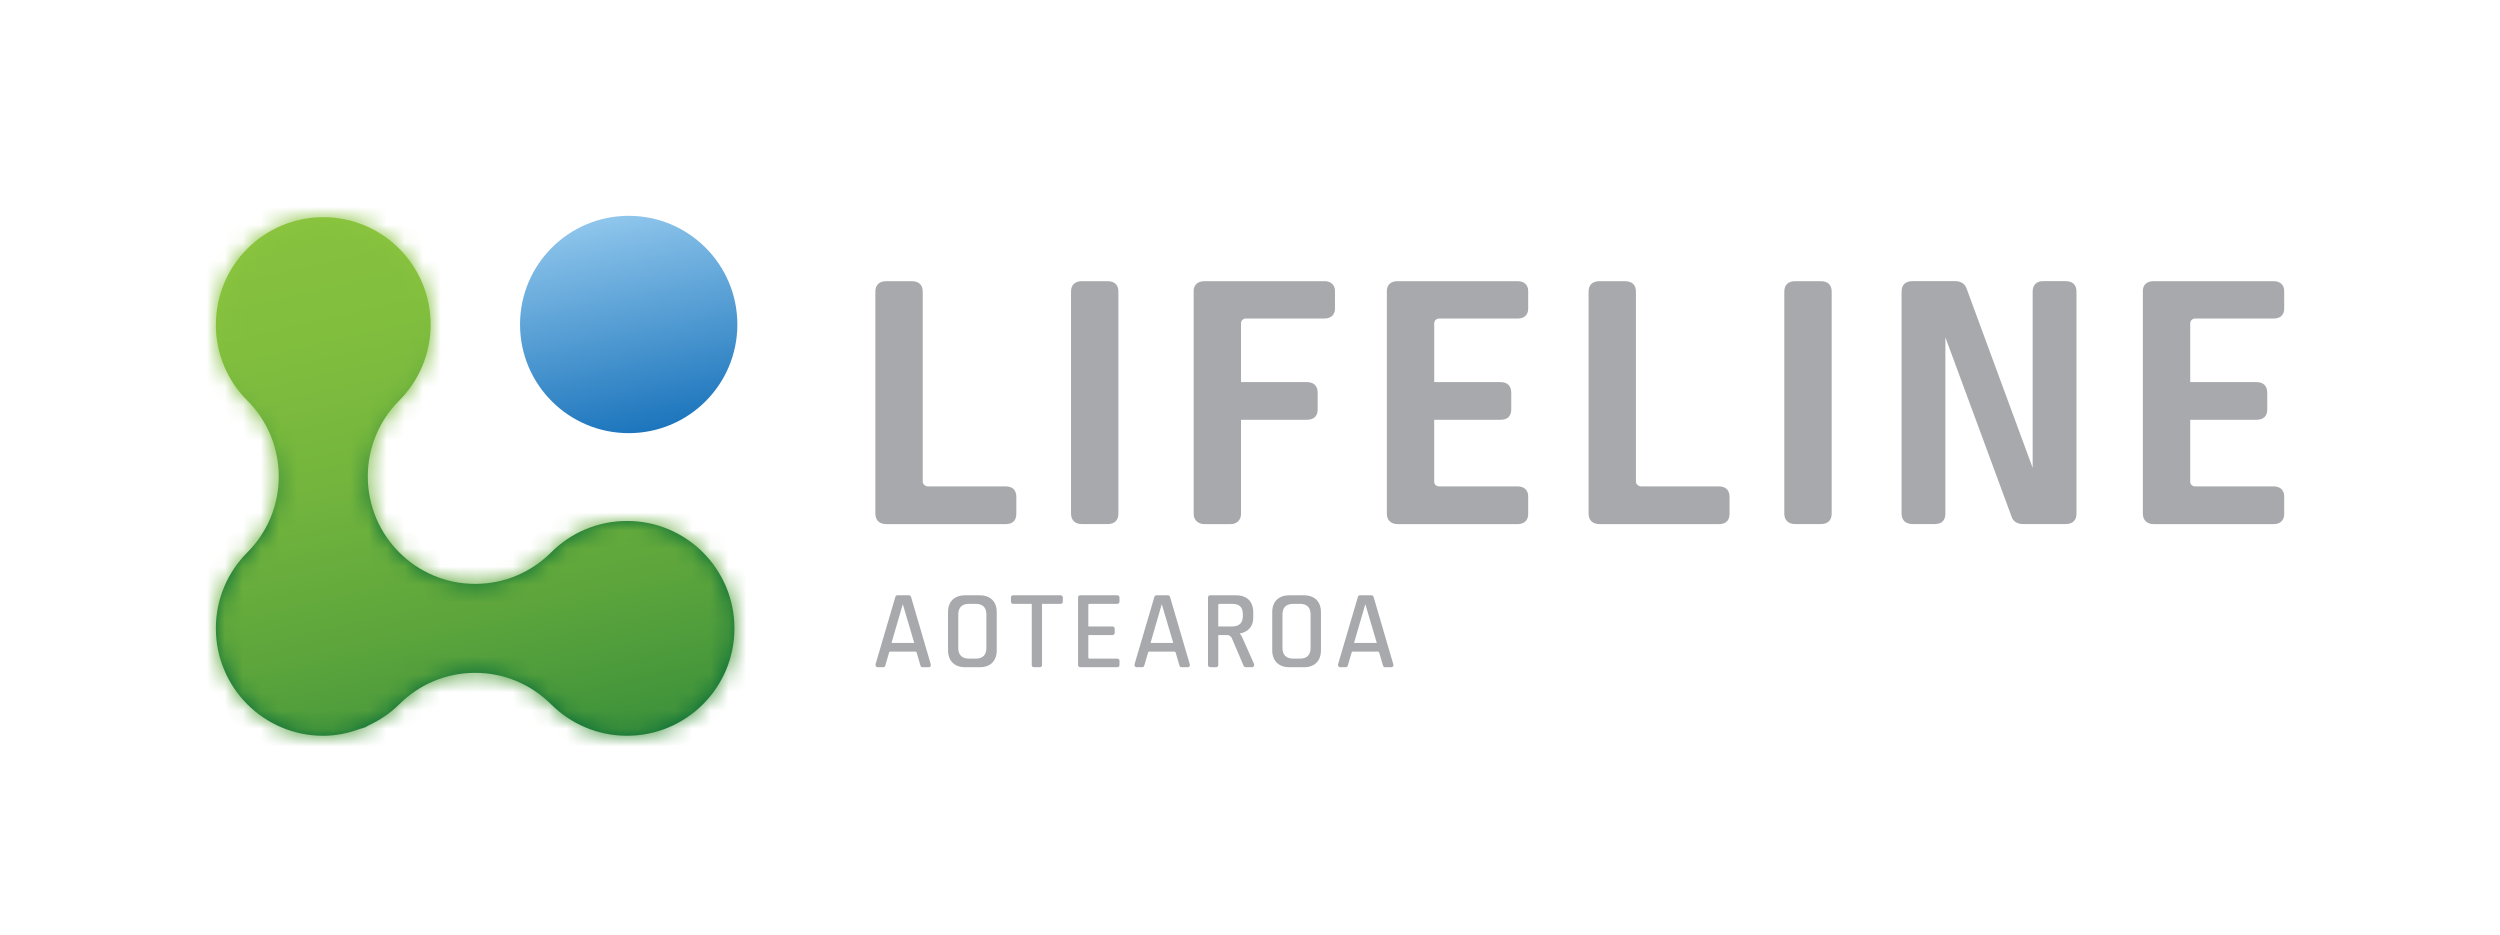 <svg width="139" height="52" viewBox="0 0 139 52" fill="none" xmlns="http://www.w3.org/2000/svg">
<path d="M51.597 27.044H55.918C56.292 27.044 56.508 27.249 56.508 27.624V28.56C56.508 28.934 56.312 29.14 55.918 29.14H49.279C48.906 29.14 48.67 28.935 48.67 28.56V16.215C48.67 15.841 48.886 15.634 49.279 15.634H50.694C51.087 15.634 51.304 15.839 51.304 16.215V26.783C51.304 26.915 51.442 27.045 51.598 27.045L51.597 27.044Z" fill="#A7A9AC"/>
<path d="M60.158 15.633H61.573C61.965 15.633 62.183 15.838 62.183 16.213V28.558C62.183 28.932 61.967 29.139 61.573 29.139H60.158C59.785 29.139 59.549 28.934 59.549 28.558V16.213C59.549 15.84 59.765 15.633 60.158 15.633Z" fill="#A7A9AC"/>
<path d="M72.652 21.244C73.046 21.244 73.262 21.449 73.262 21.843V22.76C73.262 23.154 73.046 23.341 72.634 23.341H69V28.578C69 28.915 68.764 29.14 68.43 29.14H66.957C66.623 29.14 66.367 28.915 66.367 28.578V16.176C66.367 15.839 66.603 15.634 66.957 15.634H73.656C73.989 15.634 74.225 15.839 74.225 16.176V17.167C74.225 17.486 74.009 17.709 73.656 17.709H69.275C69.118 17.709 69 17.821 69 17.99V21.244H72.654H72.652Z" fill="#A7A9AC"/>
<path d="M83.416 21.244C83.81 21.244 84.025 21.449 84.025 21.843V22.76C84.025 23.154 83.81 23.341 83.416 23.341H79.742V26.783C79.742 26.933 79.86 27.045 80.018 27.045H84.398C84.731 27.045 84.967 27.25 84.967 27.587V28.598C84.967 28.917 84.751 29.14 84.398 29.14H77.699C77.345 29.14 77.109 28.915 77.109 28.578V16.176C77.109 15.839 77.325 15.634 77.699 15.634H84.398C84.731 15.634 84.967 15.839 84.967 16.176V17.167C84.967 17.504 84.751 17.709 84.398 17.709H80.038C79.861 17.709 79.743 17.821 79.743 17.99V21.244H83.418H83.416Z" fill="#A7A9AC"/>
<path d="M91.252 27.044H95.574C95.947 27.044 96.163 27.249 96.163 27.624V28.56C96.163 28.934 95.967 29.14 95.574 29.14H88.935C88.561 29.14 88.325 28.935 88.325 28.56V16.215C88.325 15.841 88.541 15.634 88.935 15.634H90.348C90.742 15.634 90.958 15.839 90.958 16.215V26.783C90.958 26.915 91.096 27.045 91.252 27.045V27.044Z" fill="#A7A9AC"/>
<path d="M99.817 15.633H101.232C101.625 15.633 101.841 15.838 101.841 16.213V28.558C101.841 28.932 101.625 29.139 101.232 29.139H99.817C99.443 29.139 99.207 28.934 99.207 28.558V16.213C99.207 15.84 99.423 15.633 99.817 15.633Z" fill="#A7A9AC"/>
<path d="M113.016 16.212C113.016 15.838 113.232 15.631 113.606 15.631H114.843C115.237 15.631 115.453 15.836 115.453 16.212V28.557C115.453 28.93 115.237 29.137 114.863 29.137H112.467C112.133 29.137 111.897 28.95 111.837 28.707L108.163 18.755V28.557C108.163 28.93 107.967 29.137 107.574 29.137H106.336C105.962 29.137 105.727 28.932 105.727 28.557V16.212C105.727 15.838 105.942 15.631 106.336 15.631H108.713C109.067 15.631 109.263 15.818 109.342 16.043L113.016 26.013V16.212Z" fill="#A7A9AC"/>
<path d="M125.449 21.244C125.843 21.244 126.059 21.449 126.059 21.843V22.76C126.059 23.154 125.843 23.341 125.449 23.341H121.777V26.783C121.777 26.933 121.895 27.045 122.051 27.045H126.431C126.765 27.045 127.001 27.25 127.001 27.587V28.598C127.001 28.917 126.785 29.14 126.431 29.14H119.732C119.378 29.14 119.143 28.915 119.143 28.578V16.176C119.143 15.839 119.359 15.634 119.732 15.634H126.431C126.765 15.634 127.001 15.839 127.001 16.176V17.167C127.001 17.504 126.785 17.709 126.431 17.709H122.071C121.893 17.709 121.777 17.821 121.777 17.99V21.244H125.449Z" fill="#A7A9AC"/>
<path d="M12 18.049C12 19.697 12.666 21.192 13.749 22.27C14.83 23.351 15.498 24.844 15.498 26.492C15.498 28.143 14.83 29.635 13.751 30.715C12.669 31.796 12.002 33.289 12.002 34.937C12.002 38.236 14.677 40.91 17.973 40.91C18.688 40.91 19.366 40.763 20 40.533C20.098 40.498 20.204 40.481 20.299 40.441C20.368 40.41 20.429 40.363 20.498 40.331C21.129 40.035 21.709 39.648 22.197 39.159H22.2C23.278 38.078 24.769 37.412 26.419 37.41C28.065 37.41 29.56 38.079 30.64 39.161H30.643C31.724 40.239 33.214 40.908 34.863 40.908C38.162 40.908 40.835 38.233 40.835 34.937C40.835 31.64 38.161 28.964 34.863 28.966C33.214 28.966 31.721 29.633 30.641 30.715C29.561 31.796 28.068 32.464 26.419 32.464C24.769 32.464 23.278 31.796 22.2 30.716C21.118 29.635 20.451 28.142 20.449 26.492C20.449 24.844 21.117 23.351 22.198 22.271C22.198 22.271 22.198 22.271 22.198 22.27C23.276 21.19 23.944 19.697 23.944 18.048C23.944 14.749 21.273 12.076 17.976 12.075C14.677 12.075 12.003 14.749 12.005 18.048" fill="url(#paint0_linear_175_1084)"/>
<mask id="mask0_175_1084" style="mask-type:luminance" maskUnits="userSpaceOnUse" x="12" y="12" width="29" height="29">
<path d="M12 18.049C12 19.697 12.666 21.192 13.749 22.27C14.83 23.351 15.498 24.844 15.498 26.492C15.498 28.143 14.83 29.635 13.751 30.715C12.669 31.796 12.002 33.289 12.002 34.937C12.002 38.236 14.677 40.91 17.973 40.91C18.688 40.91 19.366 40.763 20 40.533C20.098 40.498 20.204 40.481 20.299 40.441C20.368 40.41 20.429 40.363 20.498 40.331C21.129 40.035 21.709 39.648 22.197 39.159H22.2C23.278 38.078 24.769 37.412 26.419 37.41C28.065 37.41 29.56 38.079 30.64 39.161H30.643C31.724 40.239 33.214 40.908 34.863 40.908C38.162 40.908 40.835 38.233 40.835 34.937C40.835 31.64 38.161 28.964 34.863 28.966C33.214 28.966 31.721 29.633 30.641 30.715C29.561 31.796 28.068 32.464 26.419 32.464C24.769 32.464 23.278 31.796 22.2 30.716C21.118 29.635 20.451 28.142 20.449 26.492C20.449 24.844 21.117 23.351 22.198 22.271C22.198 22.271 22.198 22.271 22.198 22.27C23.276 21.19 23.944 19.697 23.944 18.048C23.944 14.749 21.273 12.076 17.976 12.075C14.677 12.075 12.003 14.749 12.005 18.048" fill="white"/>
</mask>
<g mask="url(#mask0_175_1084)">
<path d="M78.659 1.734H-24.834V105.228H78.659V1.734Z" fill="url(#paint1_linear_175_1084)"/>
</g>
<path d="M40.997 18.042C40.997 21.379 38.293 24.083 34.956 24.083C31.619 24.083 28.914 21.379 28.914 18.042C28.914 14.705 31.619 12 34.956 12C38.293 12 40.997 14.705 40.997 18.042Z" fill="url(#paint2_linear_175_1084)"/>
<path d="M50.529 33.098C50.601 33.098 50.639 33.136 50.656 33.193L51.752 36.937C51.774 37.009 51.736 37.098 51.642 37.098H51.293C51.227 37.098 51.193 37.06 51.176 37.003L50.967 36.283C50.956 36.256 50.933 36.228 50.889 36.228H49.504C49.466 36.228 49.443 36.245 49.432 36.283L49.222 37.003C49.206 37.058 49.172 37.098 49.106 37.098H48.801C48.702 37.098 48.668 37.009 48.679 36.937L49.781 33.193C49.798 33.138 49.826 33.098 49.898 33.098H50.529ZM49.57 35.746H50.832L50.195 33.591L49.568 35.746H49.57Z" fill="#A7A9AC"/>
<path d="M54.471 37.096H53.656C53.058 37.096 52.71 36.736 52.71 36.15V34.039C52.71 33.447 53.059 33.098 53.669 33.098H54.46C55.07 33.098 55.419 33.447 55.419 34.039V36.156C55.419 36.738 55.076 37.098 54.473 37.098L54.471 37.096ZM54.842 34.167C54.842 33.773 54.643 33.574 54.243 33.574H53.883C53.485 33.574 53.28 33.773 53.28 34.167V36.027C53.28 36.415 53.489 36.62 53.872 36.62H54.249C54.643 36.62 54.842 36.415 54.842 36.027V34.167Z" fill="#A7A9AC"/>
<path d="M56.336 33.574C56.258 33.574 56.209 33.529 56.209 33.447V33.225C56.209 33.142 56.26 33.098 56.336 33.098H58.961C59.044 33.098 59.094 33.142 59.094 33.225V33.447C59.094 33.529 59.044 33.574 58.961 33.574H57.937V36.969C57.937 37.047 57.892 37.096 57.814 37.096H57.492C57.41 37.096 57.365 37.046 57.365 36.969V33.574H56.335H56.336Z" fill="#A7A9AC"/>
<path d="M61.845 34.831C61.927 34.831 61.978 34.876 61.978 34.965V35.181C61.978 35.263 61.927 35.308 61.84 35.308H60.511V36.559C60.511 36.593 60.538 36.62 60.572 36.62H62.117C62.195 36.62 62.244 36.664 62.244 36.736V36.974C62.244 37.046 62.194 37.096 62.122 37.096H60.062C59.99 37.096 59.94 37.041 59.94 36.974V33.214C59.94 33.148 59.984 33.098 60.056 33.098H62.116C62.194 33.098 62.243 33.148 62.243 33.214V33.458C62.243 33.523 62.192 33.574 62.116 33.574H60.577C60.538 33.574 60.511 33.597 60.511 33.635V34.831H61.845Z" fill="#A7A9AC"/>
<path d="M64.929 33.098C65.001 33.098 65.039 33.136 65.056 33.193L66.153 36.937C66.176 37.009 66.136 37.098 66.043 37.098H65.693C65.627 37.098 65.594 37.06 65.577 37.003L65.367 36.283C65.356 36.256 65.333 36.228 65.289 36.228H63.904C63.866 36.228 63.843 36.245 63.833 36.283L63.623 37.003C63.606 37.058 63.572 37.098 63.506 37.098H63.202C63.102 37.098 63.068 37.009 63.079 36.937L64.182 33.193C64.199 33.138 64.226 33.098 64.298 33.098H64.929ZM63.97 35.746H65.232L64.595 33.591L63.969 35.746H63.97Z" fill="#A7A9AC"/>
<path d="M68.721 33.098C69.331 33.098 69.68 33.447 69.68 34.039V34.361C69.68 34.871 69.347 35.153 68.926 35.225C68.992 35.286 69.043 35.375 69.081 35.468L69.724 36.914C69.752 36.992 69.718 37.096 69.618 37.096H69.259C69.203 37.096 69.164 37.063 69.142 37.014L68.488 35.479C68.45 35.39 68.344 35.308 68.234 35.308H67.736V36.969C67.736 37.047 67.698 37.096 67.614 37.096H67.292C67.214 37.096 67.165 37.046 67.165 36.969V33.225C67.165 33.142 67.216 33.098 67.292 33.098H68.721ZM67.735 33.635V34.831H68.51C68.897 34.831 69.102 34.637 69.102 34.255V34.15C69.102 33.756 68.908 33.568 68.504 33.574H67.801C67.767 33.574 67.735 33.602 67.735 33.635Z" fill="#A7A9AC"/>
<path d="M72.498 37.096H71.683C71.084 37.096 70.736 36.736 70.736 36.15V34.039C70.736 33.447 71.085 33.098 71.695 33.098H72.487C73.096 33.098 73.445 33.447 73.445 34.039V36.156C73.445 36.738 73.103 37.098 72.499 37.098L72.498 37.096ZM72.868 34.167C72.868 33.773 72.669 33.574 72.269 33.574H71.909C71.511 33.574 71.306 33.773 71.306 34.167V36.027C71.306 36.415 71.516 36.62 71.899 36.62H72.275C72.669 36.62 72.868 36.415 72.868 36.027V34.167Z" fill="#A7A9AC"/>
<path d="M76.246 33.098C76.317 33.098 76.356 33.136 76.373 33.193L77.469 36.937C77.492 37.009 77.452 37.098 77.359 37.098H77.01C76.944 37.098 76.91 37.06 76.893 37.003L76.683 36.283C76.673 36.256 76.65 36.228 76.605 36.228H75.221C75.183 36.228 75.16 36.245 75.149 36.283L74.939 37.003C74.922 37.058 74.889 37.098 74.823 37.098H74.518C74.418 37.098 74.385 37.009 74.395 36.937L75.498 33.193C75.515 33.138 75.543 33.098 75.615 33.098H76.246ZM75.287 35.746H76.549L75.912 33.591L75.285 35.746H75.287Z" fill="#A7A9AC"/>
<defs>
<linearGradient id="paint0_linear_175_1084" x1="28.186" y1="42.609" x2="20.942" y2="11.233" gradientUnits="userSpaceOnUse">
<stop offset="0.49" stop-color="#006838"/>
<stop offset="0.53" stop-color="#1F7C39"/>
<stop offset="0.59" stop-color="#40933B"/>
<stop offset="0.65" stop-color="#5CA53C"/>
<stop offset="0.72" stop-color="#72B43D"/>
<stop offset="0.79" stop-color="#81BE3E"/>
<stop offset="0.87" stop-color="#8AC43E"/>
<stop offset="1" stop-color="#8DC63F"/>
</linearGradient>
<linearGradient id="paint1_linear_175_1084" x1="40.872" y1="113.952" x2="12.951" y2="-6.989" gradientUnits="userSpaceOnUse">
<stop offset="0.49" stop-color="#006838"/>
<stop offset="0.53" stop-color="#1F7C39"/>
<stop offset="0.59" stop-color="#40933B"/>
<stop offset="0.65" stop-color="#5CA53C"/>
<stop offset="0.72" stop-color="#72B43D"/>
<stop offset="0.79" stop-color="#81BE3E"/>
<stop offset="0.87" stop-color="#8AC43E"/>
<stop offset="1" stop-color="#8DC63F"/>
</linearGradient>
<linearGradient id="paint2_linear_175_1084" x1="36.212" y1="23.952" x2="33.698" y2="12.13" gradientUnits="userSpaceOnUse">
<stop stop-color="#1C75BC"/>
<stop offset="0.89" stop-color="#81BCE6"/>
<stop offset="1" stop-color="#8FC6EC"/>
</linearGradient>
</defs>
</svg>
